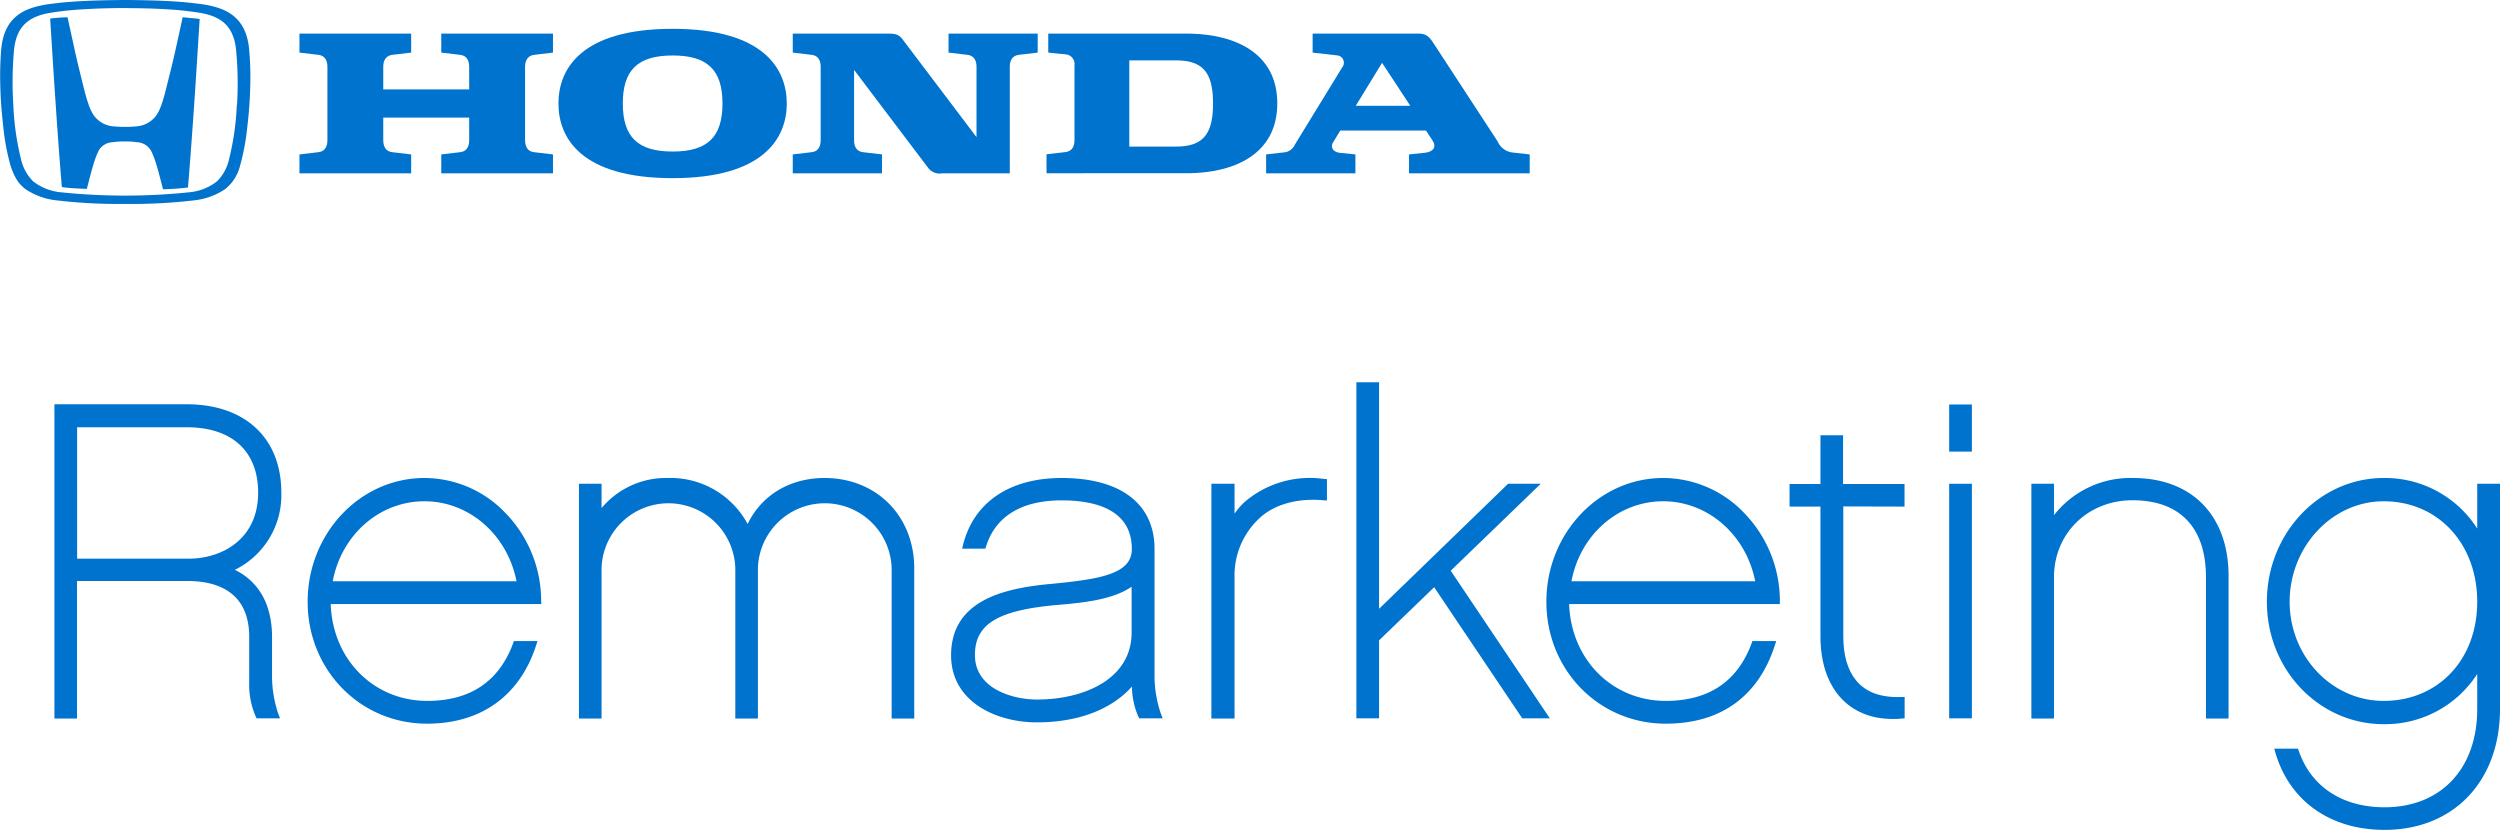 <?xml version="1.0" encoding="UTF-8"?> <svg xmlns="http://www.w3.org/2000/svg" id="Layer_1" data-name="Layer 1" viewBox="0 0 442.47 146.9"><defs><style>.cls-1{fill:#0073cf;}</style></defs><title>HondaRemarketing-Logo</title><path class="cls-1" d="M207.38,235.88c-1,4.55-1.42,6.64-2.25,9.93s-1.41,6.1-2.47,7.52a4.76,4.76,0,0,1-3.5,1.87,21.72,21.72,0,0,1-3.95,0,4.76,4.76,0,0,1-3.5-1.87c-1.06-1.42-1.68-4.35-2.47-7.52s-1.23-5.38-2.24-9.93l-1.47.07c-.61.05-1.08.1-1.6.17,0,0,.58,9.35.85,13.32.28,4.17.76,11.2,1.22,16.5,0,0,.85.14,2.27.22s2.15.1,2.15.1c.61-2.34,1.37-5.58,2.23-7A3,3,0,0,1,195,258a12.83,12.83,0,0,1,2.14-.13h0a12.88,12.88,0,0,1,2.14.13,3,3,0,0,1,2.39,1.33c.86,1.39,1.62,4.63,2.23,7,0,0,.66,0,2.15-.1s2.27-.22,2.27-.22c.45-5.3.94-12.33,1.22-16.5.27-4,.85-13.32.85-13.32-.52-.07-1-.12-1.6-.17Z" transform="translate(-175.05 -232.83)"></path><path class="cls-1" d="M219.13,241.41c-.6-5.95-4.55-7.2-8-7.79a68.54,68.54,0,0,0-6.86-.62c-1.74-.11-5.85-.17-7.06-.17s-5.33.06-7.07.17a68.27,68.27,0,0,0-6.86.62c-3.47.59-7.42,1.84-8,7.79a54.17,54.17,0,0,0-.19,6c.06,3.77.38,6.31.56,8.07a40.26,40.26,0,0,0,1.28,6.72c.88,2.59,1.68,3.33,2.62,4.1a12.15,12.15,0,0,0,5.16,1.95,93.38,93.38,0,0,0,12.52.67,93.32,93.32,0,0,0,12.51-.67,12.15,12.15,0,0,0,5.16-1.95,7.63,7.63,0,0,0,2.63-4.1,41.18,41.18,0,0,0,1.27-6.72,78.41,78.41,0,0,0,.56-8.07A54.17,54.17,0,0,0,219.13,241.41Zm-2.17,10a47.37,47.37,0,0,1-1.38,9.64,7.91,7.91,0,0,1-2.13,3.88,9.4,9.4,0,0,1-5.09,1.95,109.83,109.83,0,0,1-22.35,0,9.4,9.4,0,0,1-5.09-1.95,8,8,0,0,1-2.14-3.88,47.55,47.55,0,0,1-1.37-9.64,62.17,62.17,0,0,1,.15-10c.47-3.72,2.31-5.59,6.26-6.29a56.77,56.77,0,0,1,6.65-.68c1.89-.13,5-.19,6.72-.18s4.82.05,6.71.18a57.64,57.64,0,0,1,6.66.68c3.94.7,5.78,2.57,6.25,6.29A62.17,62.17,0,0,1,217,251.39Z" transform="translate(-175.05 -232.83)"></path><path class="cls-1" d="M442.65,259.81a3.28,3.28,0,0,1-2.53-1.94l-11.39-17.44c-.82-1.26-1.41-1.65-2.62-1.65H407.37v3.36l4.47.51a1.3,1.3,0,0,1,.78,2.08l-8.4,13.71a2.34,2.34,0,0,1-1.74,1.34l-3.34.38v3.35h15.8v-3.35l-2.73-.28c-1.16-.12-1.79-.94-1.2-1.89l1.26-2.06h15.16l1.12,1.71c1,1.5-.26,2.12-1.33,2.23l-2.79.29v3.35h21.36v-3.35ZM415,251.56l4.66-7.61,5,7.61Z" transform="translate(-175.05 -232.83)"></path><path class="cls-1" d="M385,238.78H360.58v3.36l2.92.3a1.73,1.73,0,0,1,1.72,2v13.1c0,.8-.16,2.05-1.64,2.21l-3.31.39v3.35H385c8.84,0,16.11-3.57,16.11-12.36S393.83,238.78,385,238.78Zm-1.8,20h-8.28V243.52h8.28c4.89,0,6.54,2.32,6.54,7.63S388.08,258.77,383.19,258.77Z" transform="translate(-175.05 -232.83)"></path><path class="cls-1" d="M342.93,242.14l3.3.39c1.48.17,1.65,1.41,1.65,2.2V257.1l-13.06-17.27c-.59-.79-1.1-1.05-2.51-1.05H315.36v3.36l3.3.39c1.48.17,1.64,1.41,1.64,2.2v12.83c0,.8-.16,2.05-1.64,2.21l-3.3.39v3.35h15.79v-3.35l-3.3-.39c-1.48-.16-1.64-1.41-1.64-2.21V245.2l13.05,17.26a2.53,2.53,0,0,0,2.51,1.05h12V244.73c0-.79.16-2,1.64-2.2l3.3-.39v-3.36H342.93Z" transform="translate(-175.05 -232.83)"></path><path class="cls-1" d="M294.1,237.93c-16.06,0-20.21,7-20.21,13.22s4.15,13.21,20.21,13.21,20.2-7.05,20.2-13.21S310.16,237.93,294.1,237.93Zm0,21.72c-6.22,0-8.82-2.62-8.82-8.5s2.6-8.5,8.82-8.5,8.82,2.61,8.82,8.5S300.32,259.65,294.1,259.65Z" transform="translate(-175.05 -232.83)"></path><path class="cls-1" d="M253.15,242.14l3.3.39c1.49.17,1.64,1.41,1.64,2.2v3.92H242.88v-3.92c0-.79.16-2,1.64-2.2l3.3-.39v-3.36H228.05v3.36l3.31.39c1.48.17,1.64,1.41,1.64,2.2v12.83c0,.8-.16,2.05-1.64,2.21l-3.31.39v3.35h19.77v-3.35l-3.3-.39c-1.48-.16-1.64-1.41-1.64-2.21v-3.91h15.21v3.91c0,.8-.15,2.05-1.64,2.21l-3.3.39v3.35h19.77v-3.35l-3.3-.39c-1.48-.16-1.64-1.41-1.64-2.21V244.73c0-.79.16-2,1.64-2.2l3.3-.39v-3.36H253.15Z" transform="translate(-175.05 -232.83)"></path><path class="cls-1" d="M223.2,352.82V345.6c0-5.7-2.27-9.8-6.59-11.92A14.69,14.69,0,0,0,224.84,320c0-9.63-6.42-15.62-16.75-15.62H184.68V360h4V335.66h19.54c5,0,10.94,1.73,10.94,9.94v7.92a14.12,14.12,0,0,0,1.15,6.13l.15.32h4.16l-.31-.77A21.09,21.09,0,0,1,223.2,352.82Zm-34.5-44.37h19.39c8,0,12.65,4.22,12.65,11.59,0,8.06-6.2,11.67-12.34,11.67H188.7Z" transform="translate(-175.05 -232.83)"></path><path class="cls-1" d="M270.83,339.18a22.38,22.38,0,0,0-6.43-15.67,19.85,19.85,0,0,0-14.23-6.08c-11.4,0-20.67,9.83-20.67,21.9s9.29,21.58,21.14,21.58c9.55,0,16.41-4.93,19.3-13.87l.24-.75H266l-.13.38c-2.49,6.77-7.6,10.21-15.19,10.21-9.5,0-16.76-7.33-17.1-17.14h37.28Zm-20.66-17.63c7.91,0,14.67,5.91,16.3,14.16H233.94C235.49,327.46,242.22,321.55,250.17,321.55Z" transform="translate(-175.05 -232.83)"></path><path class="cls-1" d="M321,317.43c-6.13,0-11.13,3-13.63,8.14a15.49,15.49,0,0,0-14.06-8.14,14.89,14.89,0,0,0-11.79,5.32v-4.3h-4V360h4v-26.6a11.84,11.84,0,0,1,23.67,0V360h4v-26.6a11.84,11.84,0,0,1,23.67,0V360h4v-26.6C336.85,324.14,330.16,317.43,321,317.43Z" transform="translate(-175.05 -232.83)"></path><path class="cls-1" d="M380.53,359.2a20.89,20.89,0,0,1-1.14-6.38V330c0-8-6-12.57-16.44-12.57-9.21,0-15.57,4.31-17.44,11.81l-.18.7h4.11l.13-.4c1.67-5.33,6.3-8.15,13.38-8.15,5.67,0,12.42,1.49,12.42,8.61,0,4.46-5.68,5.34-14.35,6.18-8.21.75-17.64,2.86-17.64,12.64,0,8.15,7.88,11.86,15.19,11.86s13.22-2.29,16.82-6.34a13.49,13.49,0,0,0,1.13,5.31l.16.32h4.15Zm-22-2.56c-3.78,0-10.93-1.65-10.93-7.9,0-5.33,3.87-7.79,13.79-8.77,4.94-.42,10.48-.89,13.94-3.3v8.07C375.37,353,366.93,356.64,358.57,356.64Z" transform="translate(-175.05 -232.83)"></path><path class="cls-1" d="M409.4,317.6a17.71,17.71,0,0,0-14.14,4.14,12.55,12.55,0,0,0-1.71,2v-5.29h-4.1V360h4.1V335a13.76,13.76,0,0,1,4.29-10.34c2.59-2.51,6.72-3.71,11.45-3.29l.61.05v-3.79Z" transform="translate(-175.05 -232.83)"></path><polygon class="cls-1" points="256.76 101.01 272.69 85.62 266.91 85.62 244.08 107.75 244.08 67.66 240.06 67.66 240.06 127.14 244.08 127.14 244.08 113.33 253.83 103.93 269.42 127.14 274.3 127.14 256.76 101.01"></polygon><path class="cls-1" d="M490.07,339.18a22.42,22.42,0,0,0-6.43-15.67,19.87,19.87,0,0,0-14.23-6.08c-11.4,0-20.67,9.83-20.67,21.9s9.28,21.58,21.13,21.58c9.7,0,16.38-4.8,19.31-13.87l.24-.75H485.2l-.13.38c-2.49,6.77-7.6,10.21-15.2,10.21-9.49,0-16.76-7.33-17.1-17.14h37.29Zm-20.66-17.63c7.91,0,14.67,5.91,16.29,14.16H453.18C454.73,327.46,461.46,321.55,469.41,321.55Z" transform="translate(-175.05 -232.83)"></path><path class="cls-1" d="M512.13,322.49v-4H501.25v-8.62h-4v8.62h-5.47v4h5.47v23c0,9,4.9,14.59,12.78,14.59.52,0,1.06,0,1.6-.07l.52-.05v-3.77l-.59,0c-3.6.14-6.29-.84-8-2.93-1.5-1.82-2.27-4.45-2.27-7.8v-23Z" transform="translate(-175.05 -232.83)"></path><rect class="cls-1" x="344.98" y="85.62" width="4.02" height="41.52"></rect><rect class="cls-1" x="344.98" y="71.59" width="4.02" height="8.34"></rect><path class="cls-1" d="M552.58,317.43a17.19,17.19,0,0,0-14,6.58v-5.56h-4V360h4V335c0-7.77,6-13.63,13.9-13.63,8.41,0,13,4.84,13,13.63v25h4V335C569.57,324.17,563.06,317.43,552.58,317.43Z" transform="translate(-175.05 -232.83)"></path><path class="cls-1" d="M613.49,318.45v7.93a19.35,19.35,0,0,0-16.56-8.95c-11.4,0-20.67,9.83-20.67,21.9S585.53,361,596.93,361a19.39,19.39,0,0,0,16.56-8.89v6.21c0,10.57-6.44,17.39-16.41,17.39-7.44,0-13-3.63-15.18-10l-.14-.38h-4.2l.21.72c2.5,8.56,9.72,13.66,19.31,13.66,12.23,0,20.44-8.61,20.44-21.42V318.45Zm-16.56,38.43c-9.18,0-16.64-7.87-16.64-17.55s7.46-17.78,16.64-17.78c9.6,0,16.56,7.48,16.56,17.78S606.53,356.88,596.93,356.88Z" transform="translate(-175.05 -232.83)"></path></svg> 